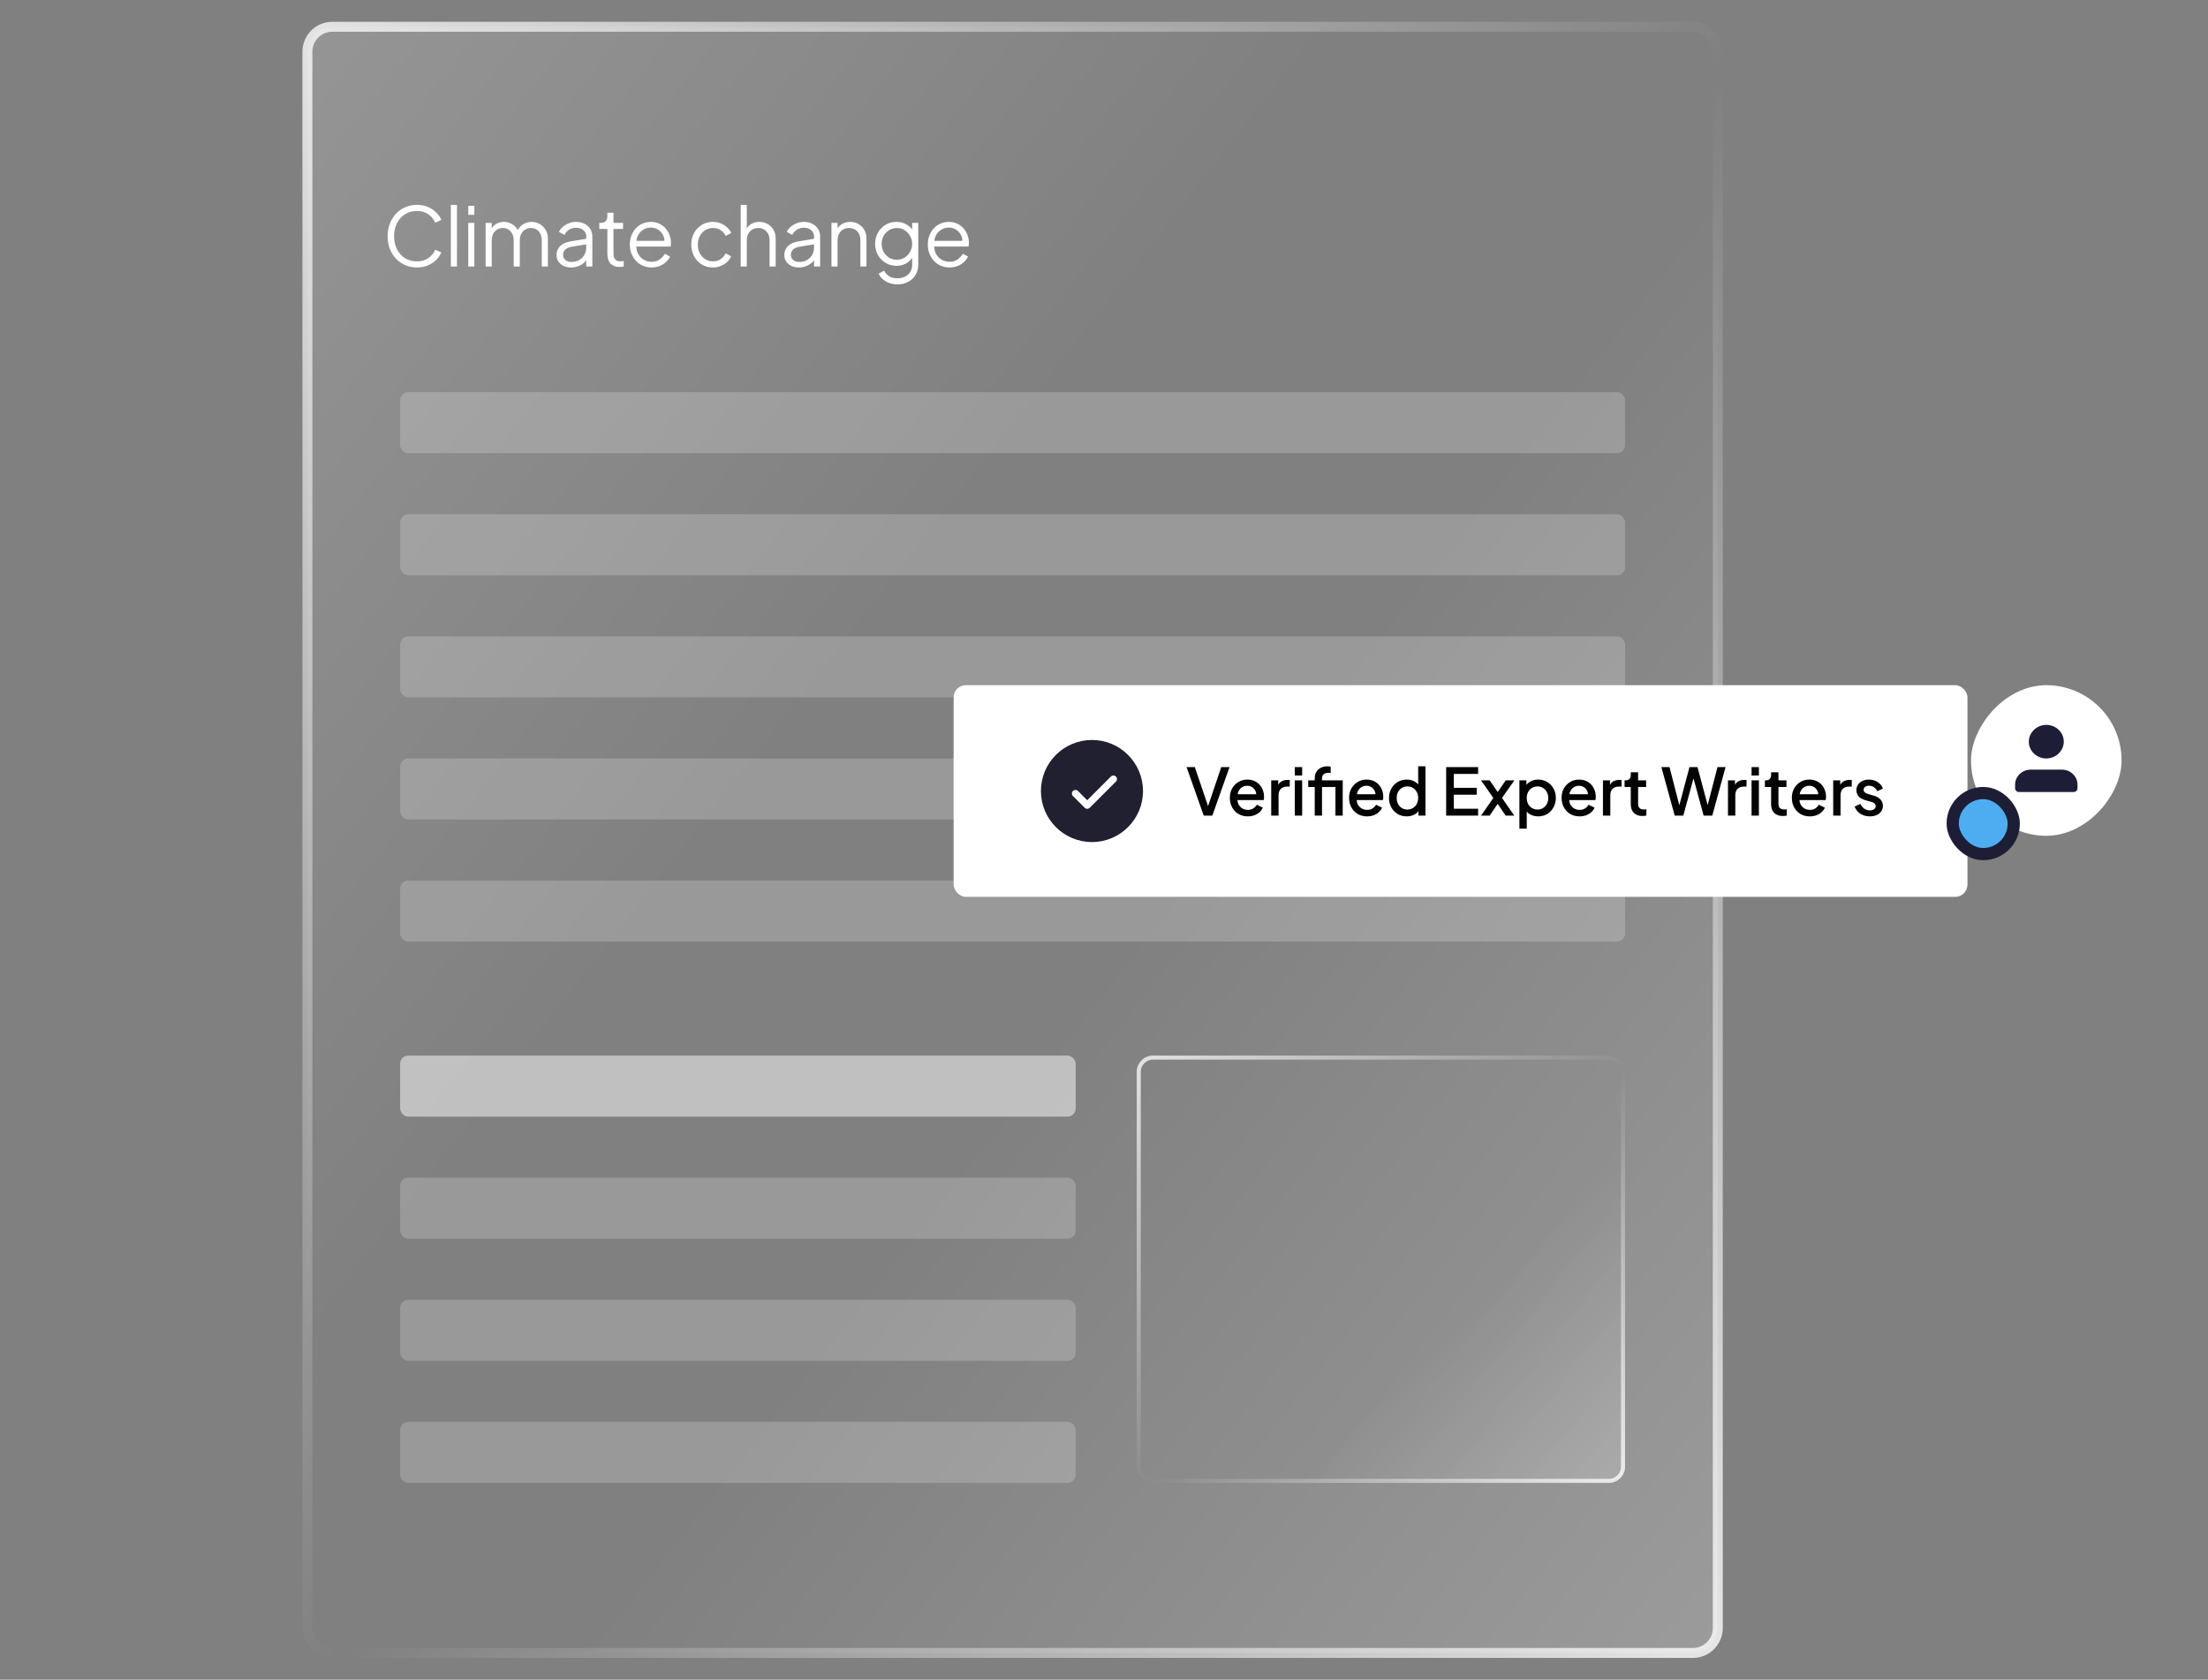 <svg width="539" height="410" viewBox="0 0 539 410" fill="none" xmlns="http://www.w3.org/2000/svg">
<rect x="0" y="0" width="539" height="410" fill="#808080" stroke="none"/>
<g clip-path="url(#clip0_183_1055)">
<rect x="75.047" y="6.53" width="344.286" height="396.939" rx="6.076" fill="url(#paint0_linear_183_1055)" stroke="url(#paint1_linear_183_1055)" stroke-width="2.43"/>
<path d="M101.812 65.285C100.765 65.285 99.805 65.1 98.931 64.729C98.056 64.345 97.295 63.815 96.646 63.139C96.01 62.451 95.513 61.643 95.156 60.715C94.798 59.788 94.619 58.768 94.619 57.656C94.619 56.543 94.798 55.523 95.156 54.596C95.513 53.669 96.01 52.861 96.646 52.172C97.295 51.483 98.056 50.953 98.931 50.582C99.805 50.198 100.765 50.006 101.812 50.006C102.819 50.006 103.719 50.185 104.514 50.542C105.322 50.9 105.998 51.364 106.541 51.933C107.097 52.49 107.494 53.079 107.733 53.702L106.243 54.357C105.872 53.496 105.302 52.807 104.534 52.291C103.779 51.761 102.871 51.496 101.812 51.496C100.726 51.496 99.759 51.754 98.911 52.271C98.063 52.788 97.401 53.51 96.924 54.437C96.447 55.351 96.209 56.424 96.209 57.656C96.209 58.874 96.447 59.947 96.924 60.874C97.401 61.802 98.063 62.523 98.911 63.04C99.759 63.543 100.726 63.795 101.812 63.795C102.871 63.795 103.779 63.537 104.534 63.02C105.302 62.504 105.872 61.815 106.243 60.954L107.733 61.609C107.494 62.219 107.097 62.808 106.541 63.378C105.998 63.934 105.322 64.391 104.514 64.749C103.719 65.106 102.819 65.285 101.812 65.285ZM110.062 65.047V50.006H111.553V65.047H110.062ZM114.305 65.047V54.397H115.795V65.047H114.305ZM114.305 52.43V50.244H115.795V52.43H114.305ZM118.547 65.047V54.397H120.037V56.424L119.799 56.126C120.09 55.503 120.521 55.02 121.09 54.675C121.673 54.331 122.309 54.159 122.998 54.159C123.819 54.159 124.561 54.39 125.223 54.854C125.886 55.318 126.356 55.92 126.634 56.662L126.217 56.682C126.482 55.861 126.939 55.238 127.588 54.814C128.25 54.377 128.978 54.159 129.773 54.159C130.489 54.159 131.144 54.331 131.74 54.675C132.35 55.02 132.833 55.496 133.191 56.106C133.562 56.702 133.747 57.377 133.747 58.132V65.047H132.257V58.709C132.257 58.06 132.138 57.51 131.899 57.059C131.674 56.609 131.363 56.265 130.965 56.026C130.568 55.775 130.111 55.649 129.594 55.649C129.091 55.649 128.634 55.775 128.223 56.026C127.813 56.265 127.488 56.616 127.25 57.079C127.011 57.53 126.892 58.073 126.892 58.709V65.047H125.402V58.709C125.402 58.06 125.283 57.51 125.044 57.059C124.819 56.609 124.508 56.265 124.111 56.026C123.713 55.775 123.256 55.649 122.74 55.649C122.223 55.649 121.759 55.775 121.349 56.026C120.951 56.265 120.633 56.616 120.395 57.079C120.157 57.53 120.037 58.073 120.037 58.709V65.047H118.547ZM139.374 65.285C138.699 65.285 138.096 65.159 137.566 64.908C137.036 64.643 136.619 64.285 136.314 63.835C136.01 63.385 135.857 62.868 135.857 62.285C135.857 61.729 135.976 61.225 136.215 60.775C136.453 60.311 136.824 59.921 137.328 59.603C137.831 59.285 138.473 59.06 139.255 58.927L143.427 58.232V59.583L139.613 60.219C138.844 60.351 138.288 60.596 137.944 60.954C137.612 61.312 137.447 61.735 137.447 62.225C137.447 62.702 137.632 63.106 138.003 63.438C138.387 63.769 138.877 63.934 139.473 63.934C140.202 63.934 140.838 63.782 141.381 63.477C141.924 63.159 142.348 62.735 142.652 62.206C142.957 61.676 143.109 61.086 143.109 60.437V57.735C143.109 57.099 142.878 56.583 142.414 56.185C141.95 55.788 141.348 55.589 140.606 55.589C139.957 55.589 139.387 55.755 138.897 56.086C138.407 56.404 138.043 56.821 137.804 57.338L136.453 56.602C136.652 56.152 136.963 55.742 137.387 55.371C137.824 55 138.321 54.708 138.877 54.496C139.434 54.271 140.01 54.159 140.606 54.159C141.387 54.159 142.076 54.311 142.672 54.616C143.282 54.92 143.752 55.344 144.083 55.887C144.427 56.417 144.6 57.033 144.6 57.735V65.047H143.109V62.921L143.328 63.139C143.143 63.537 142.851 63.901 142.454 64.232C142.07 64.55 141.613 64.808 141.083 65.007C140.566 65.193 139.997 65.285 139.374 65.285ZM151.246 65.166C150.292 65.166 149.557 64.888 149.04 64.332C148.524 63.775 148.266 62.98 148.266 61.947V55.887H146.298V54.397H146.795C147.246 54.397 147.603 54.251 147.868 53.96C148.133 53.655 148.266 53.278 148.266 52.827V51.933H149.756V54.397H152.1V55.887H149.756V61.947C149.756 62.305 149.809 62.623 149.915 62.901C150.021 63.166 150.199 63.378 150.451 63.537C150.716 63.696 151.067 63.775 151.504 63.775C151.61 63.775 151.736 63.769 151.882 63.755C152.027 63.742 152.153 63.729 152.259 63.716V65.047C152.1 65.087 151.921 65.113 151.723 65.126C151.524 65.153 151.365 65.166 151.246 65.166ZM159.038 65.285C158.044 65.285 157.144 65.047 156.336 64.57C155.541 64.08 154.912 63.411 154.448 62.563C153.984 61.715 153.753 60.755 153.753 59.682C153.753 58.609 153.978 57.662 154.428 56.841C154.879 56.006 155.488 55.351 156.256 54.874C157.038 54.397 157.912 54.159 158.879 54.159C159.647 54.159 160.329 54.304 160.925 54.596C161.535 54.874 162.051 55.258 162.475 55.748C162.899 56.225 163.224 56.768 163.449 57.377C163.674 57.974 163.787 58.589 163.787 59.225C163.787 59.358 163.78 59.51 163.767 59.682C163.753 59.841 163.734 60.007 163.707 60.179H154.706V58.788H162.853L162.137 59.384C162.257 58.656 162.171 58.007 161.879 57.437C161.601 56.854 161.197 56.397 160.667 56.066C160.137 55.722 159.541 55.549 158.879 55.549C158.217 55.549 157.601 55.722 157.031 56.066C156.475 56.41 156.038 56.894 155.72 57.517C155.402 58.126 155.276 58.854 155.342 59.702C155.276 60.55 155.408 61.292 155.74 61.927C156.084 62.55 156.548 63.033 157.13 63.378C157.726 63.722 158.362 63.895 159.038 63.895C159.819 63.895 160.475 63.709 161.005 63.338C161.535 62.967 161.965 62.504 162.296 61.947L163.568 62.623C163.356 63.1 163.032 63.543 162.594 63.954C162.157 64.352 161.634 64.676 161.025 64.928C160.429 65.166 159.766 65.285 159.038 65.285ZM174.062 65.285C173.016 65.285 172.095 65.04 171.3 64.55C170.505 64.06 169.883 63.398 169.433 62.563C168.982 61.715 168.757 60.762 168.757 59.702C168.757 58.642 168.982 57.695 169.433 56.861C169.883 56.026 170.505 55.371 171.3 54.894C172.095 54.404 173.016 54.159 174.062 54.159C174.724 54.159 175.347 54.278 175.93 54.516C176.513 54.755 177.029 55.079 177.48 55.49C177.93 55.887 178.268 56.351 178.493 56.881L177.142 57.576C176.877 57.007 176.473 56.543 175.93 56.185C175.387 55.828 174.764 55.649 174.062 55.649C173.36 55.649 172.724 55.828 172.155 56.185C171.598 56.53 171.155 57.013 170.823 57.636C170.505 58.245 170.346 58.94 170.346 59.722C170.346 60.49 170.505 61.186 170.823 61.808C171.155 62.417 171.598 62.901 172.155 63.259C172.724 63.616 173.36 63.795 174.062 63.795C174.764 63.795 175.38 63.616 175.91 63.259C176.453 62.901 176.864 62.424 177.142 61.828L178.493 62.563C178.268 63.08 177.93 63.543 177.48 63.954C177.029 64.365 176.513 64.689 175.93 64.928C175.347 65.166 174.724 65.285 174.062 65.285ZM180.81 65.047V50.006H182.3V56.463L181.962 56.384C182.227 55.695 182.658 55.152 183.254 54.755C183.863 54.357 184.565 54.159 185.36 54.159C186.115 54.159 186.79 54.331 187.386 54.675C187.996 55.02 188.473 55.496 188.817 56.106C189.175 56.702 189.353 57.377 189.353 58.132V65.047H187.863V58.709C187.863 58.06 187.744 57.51 187.506 57.059C187.267 56.609 186.936 56.265 186.512 56.026C186.102 55.775 185.631 55.649 185.102 55.649C184.572 55.649 184.095 55.775 183.671 56.026C183.247 56.265 182.909 56.616 182.658 57.079C182.419 57.53 182.3 58.073 182.3 58.709V65.047H180.81ZM194.981 65.285C194.306 65.285 193.703 65.159 193.173 64.908C192.643 64.643 192.226 64.285 191.921 63.835C191.617 63.385 191.464 62.868 191.464 62.285C191.464 61.729 191.584 61.225 191.822 60.775C192.061 60.311 192.431 59.921 192.935 59.603C193.438 59.285 194.081 59.06 194.862 58.927L199.035 58.232V59.583L195.22 60.219C194.451 60.351 193.895 60.596 193.551 60.954C193.22 61.312 193.054 61.735 193.054 62.225C193.054 62.702 193.239 63.106 193.61 63.438C193.994 63.769 194.485 63.934 195.081 63.934C195.809 63.934 196.445 63.782 196.988 63.477C197.531 63.159 197.955 62.735 198.26 62.206C198.564 61.676 198.717 61.086 198.717 60.437V57.735C198.717 57.099 198.485 56.583 198.021 56.185C197.558 55.788 196.955 55.589 196.213 55.589C195.564 55.589 194.995 55.755 194.504 56.086C194.014 56.404 193.65 56.821 193.412 57.338L192.061 56.602C192.259 56.152 192.57 55.742 192.994 55.371C193.431 55 193.928 54.708 194.485 54.496C195.041 54.271 195.617 54.159 196.213 54.159C196.995 54.159 197.683 54.311 198.28 54.616C198.889 54.92 199.359 55.344 199.69 55.887C200.035 56.417 200.207 57.033 200.207 57.735V65.047H198.717V62.921L198.935 63.139C198.75 63.537 198.458 63.901 198.061 64.232C197.677 64.55 197.22 64.808 196.69 65.007C196.173 65.193 195.604 65.285 194.981 65.285ZM202.974 65.047V54.397H204.464V56.463L204.126 56.384C204.391 55.695 204.822 55.152 205.418 54.755C206.027 54.357 206.729 54.159 207.524 54.159C208.279 54.159 208.955 54.331 209.551 54.675C210.16 55.02 210.637 55.496 210.981 56.106C211.339 56.702 211.518 57.377 211.518 58.132V65.047H210.027V58.709C210.027 58.06 209.908 57.51 209.67 57.059C209.445 56.609 209.12 56.265 208.696 56.026C208.286 55.775 207.809 55.649 207.266 55.649C206.723 55.649 206.239 55.775 205.815 56.026C205.391 56.265 205.06 56.616 204.822 57.079C204.583 57.53 204.464 58.073 204.464 58.709V65.047H202.974ZM219.112 69.418C218.384 69.418 217.708 69.305 217.086 69.08C216.477 68.855 215.947 68.544 215.496 68.147C215.059 67.762 214.721 67.312 214.483 66.795L215.854 66.06C216.066 66.564 216.443 67.001 216.986 67.372C217.53 67.743 218.225 67.928 219.073 67.928C219.722 67.928 220.318 67.802 220.861 67.55C221.404 67.299 221.841 66.928 222.172 66.438C222.503 65.948 222.669 65.345 222.669 64.63V62.265L222.908 62.484C222.537 63.252 221.987 63.848 221.258 64.272C220.53 64.683 219.735 64.888 218.874 64.888C217.881 64.888 216.986 64.65 216.192 64.173C215.397 63.696 214.768 63.053 214.304 62.245C213.854 61.424 213.629 60.517 213.629 59.523C213.629 58.517 213.854 57.609 214.304 56.801C214.768 55.993 215.39 55.351 216.172 54.874C216.967 54.397 217.867 54.159 218.874 54.159C219.735 54.159 220.517 54.357 221.219 54.755C221.934 55.152 222.497 55.688 222.908 56.364L222.669 56.781V54.397H224.159V64.63C224.159 65.544 223.941 66.358 223.504 67.073C223.08 67.802 222.484 68.372 221.715 68.782C220.96 69.206 220.093 69.418 219.112 69.418ZM218.954 63.398C219.642 63.398 220.265 63.225 220.821 62.881C221.378 62.523 221.821 62.053 222.152 61.47C222.497 60.874 222.669 60.225 222.669 59.523C222.669 58.821 222.497 58.179 222.152 57.596C221.821 57 221.378 56.53 220.821 56.185C220.265 55.828 219.642 55.649 218.954 55.649C218.252 55.649 217.616 55.828 217.046 56.185C216.477 56.53 216.026 56.993 215.695 57.576C215.377 58.159 215.218 58.808 215.218 59.523C215.218 60.225 215.377 60.874 215.695 61.47C216.026 62.053 216.47 62.523 217.026 62.881C217.596 63.225 218.238 63.398 218.954 63.398ZM231.771 65.285C230.778 65.285 229.877 65.047 229.069 64.57C228.274 64.08 227.645 63.411 227.182 62.563C226.718 61.715 226.486 60.755 226.486 59.682C226.486 58.609 226.711 57.662 227.162 56.841C227.612 56.006 228.221 55.351 228.99 54.874C229.771 54.397 230.645 54.159 231.612 54.159C232.381 54.159 233.063 54.304 233.659 54.596C234.268 54.874 234.785 55.258 235.209 55.748C235.633 56.225 235.957 56.768 236.182 57.377C236.407 57.974 236.52 58.589 236.52 59.225C236.52 59.358 236.513 59.51 236.5 59.682C236.487 59.841 236.467 60.007 236.441 60.179H227.44V58.788H235.586L234.871 59.384C234.99 58.656 234.904 58.007 234.613 57.437C234.334 56.854 233.93 56.397 233.401 56.066C232.871 55.722 232.275 55.549 231.612 55.549C230.95 55.549 230.334 55.722 229.765 56.066C229.208 56.41 228.771 56.894 228.453 57.517C228.135 58.126 228.009 58.854 228.076 59.702C228.009 60.55 228.142 61.292 228.473 61.927C228.817 62.55 229.281 63.033 229.864 63.378C230.46 63.722 231.096 63.895 231.771 63.895C232.553 63.895 233.209 63.709 233.738 63.338C234.268 62.967 234.699 62.504 235.03 61.947L236.301 62.623C236.09 63.1 235.765 63.543 235.328 63.954C234.891 64.352 234.368 64.676 233.758 64.928C233.162 65.166 232.5 65.285 231.771 65.285Z" fill="white"/>
<rect x="97.675" y="95.72" width="299.031" height="14.902" rx="1.987" fill="white" fill-opacity="0.2"/>
<rect x="97.675" y="125.524" width="299.031" height="14.902" rx="1.987" fill="white" fill-opacity="0.2"/>
<rect x="97.675" y="155.327" width="299.031" height="14.902" rx="1.987" fill="white" fill-opacity="0.2"/>
<rect x="97.675" y="185.131" width="299.031" height="14.902" rx="1.987" fill="white" fill-opacity="0.2"/>
<rect x="97.675" y="214.935" width="299.031" height="14.902" rx="1.987" fill="white" fill-opacity="0.2"/>
<rect x="97.675" y="257.653" width="164.914" height="14.902" rx="1.987" fill="white" fill-opacity="0.5"/>
<rect x="97.675" y="287.457" width="164.914" height="14.902" rx="1.987" fill="white" fill-opacity="0.2"/>
<rect x="97.675" y="317.261" width="164.914" height="14.902" rx="1.987" fill="white" fill-opacity="0.2"/>
<rect x="97.675" y="347.064" width="164.914" height="14.902" rx="1.987" fill="white" fill-opacity="0.2"/>
<rect x="232.787" y="167.249" width="247.496" height="51.66" rx="2.98" fill="white"/>
<path fill-rule="evenodd" clip-rule="evenodd" d="M254.101 193.079C254.101 186.198 259.68 180.619 266.561 180.619C273.442 180.619 279.02 186.198 279.02 193.079C279.02 199.96 273.442 205.538 266.561 205.538C259.68 205.538 254.101 199.96 254.101 193.079ZM272.391 190.795C272.476 190.716 272.545 190.62 272.592 190.513C272.64 190.407 272.665 190.292 272.667 190.175C272.669 190.058 272.648 189.942 272.604 189.834C272.56 189.726 272.495 189.627 272.413 189.545C272.33 189.462 272.232 189.397 272.124 189.353C272.015 189.31 271.9 189.288 271.783 189.29C271.666 189.292 271.551 189.318 271.444 189.365C271.338 189.413 271.242 189.481 271.162 189.567L265.402 195.327L263.118 193.044C262.954 192.89 262.736 192.807 262.511 192.811C262.285 192.815 262.07 192.906 261.911 193.065C261.752 193.225 261.661 193.439 261.657 193.665C261.653 193.89 261.736 194.108 261.89 194.273L264.787 197.17C264.95 197.333 265.171 197.424 265.402 197.424C265.632 197.424 265.853 197.333 266.016 197.17L272.391 190.795Z" fill="#202030"/>
<path d="M293.847 199.079L289.651 187.237H291.67L295.103 197.347H294.706L298.123 187.237H300.142L295.946 199.079H293.847ZM304.606 199.27C303.748 199.27 302.985 199.074 302.317 198.682C301.66 198.279 301.146 197.739 300.775 197.06C300.404 196.372 300.219 195.603 300.219 194.756C300.219 193.887 300.404 193.118 300.775 192.451C301.157 191.783 301.665 191.259 302.301 190.877C302.937 190.485 303.658 190.289 304.463 190.289C305.109 190.289 305.687 190.4 306.196 190.623C306.704 190.845 307.133 191.153 307.483 191.545C307.833 191.926 308.098 192.366 308.278 192.864C308.469 193.362 308.564 193.892 308.564 194.454C308.564 194.591 308.559 194.734 308.548 194.883C308.537 195.031 308.516 195.169 308.484 195.296H301.634V193.865H307.467L306.609 194.517C306.715 193.998 306.678 193.537 306.498 193.134C306.328 192.721 306.063 192.398 305.703 192.165C305.353 191.921 304.94 191.799 304.463 191.799C303.986 191.799 303.562 191.921 303.191 192.165C302.82 192.398 302.534 192.737 302.333 193.182C302.132 193.616 302.052 194.146 302.095 194.771C302.042 195.354 302.121 195.863 302.333 196.297C302.556 196.732 302.863 197.071 303.255 197.315C303.658 197.558 304.113 197.68 304.622 197.68C305.141 197.68 305.581 197.564 305.941 197.331C306.312 197.097 306.604 196.795 306.815 196.425L308.278 197.14C308.108 197.543 307.843 197.908 307.483 198.237C307.133 198.555 306.709 198.809 306.211 199C305.724 199.18 305.189 199.27 304.606 199.27ZM310.317 199.079V190.48H312.034V192.212L311.875 191.958C312.065 191.396 312.373 190.994 312.797 190.75C313.22 190.496 313.729 190.368 314.323 190.368H314.847V192.006H314.1C313.507 192.006 313.024 192.191 312.654 192.562C312.293 192.922 312.113 193.442 312.113 194.12V199.079H310.317ZM316.076 199.079V190.48H317.872V199.079H316.076ZM316.076 189.303V187.237H317.872V189.303H316.076ZM320.942 199.079V192.101H319.352V190.48H320.942V190.035C320.942 189.388 321.074 188.848 321.339 188.413C321.604 187.968 321.97 187.629 322.436 187.396C322.913 187.163 323.458 187.046 324.073 187.046C324.19 187.046 324.322 187.057 324.47 187.078C324.619 187.089 324.741 187.105 324.836 187.126V188.684C324.751 188.662 324.656 188.652 324.55 188.652C324.444 188.641 324.359 188.636 324.296 188.636C323.819 188.636 323.437 188.747 323.151 188.97C322.865 189.182 322.722 189.537 322.722 190.035V190.48H326.839V192.101H322.722V199.079H320.942ZM325.996 199.079V190.48H327.777V199.079H325.996ZM333.711 199.27C332.853 199.27 332.09 199.074 331.422 198.682C330.765 198.279 330.251 197.739 329.88 197.06C329.51 196.372 329.324 195.603 329.324 194.756C329.324 193.887 329.51 193.118 329.88 192.451C330.262 191.783 330.771 191.259 331.406 190.877C332.042 190.485 332.763 190.289 333.568 190.289C334.215 190.289 334.792 190.4 335.301 190.623C335.809 190.845 336.239 191.153 336.588 191.545C336.938 191.926 337.203 192.366 337.383 192.864C337.574 193.362 337.669 193.892 337.669 194.454C337.669 194.591 337.664 194.734 337.653 194.883C337.643 195.031 337.621 195.169 337.59 195.296H330.739V193.865H336.572L335.714 194.517C335.82 193.998 335.783 193.537 335.603 193.134C335.433 192.721 335.168 192.398 334.808 192.165C334.458 191.921 334.045 191.799 333.568 191.799C333.091 191.799 332.667 191.921 332.297 192.165C331.926 192.398 331.64 192.737 331.438 193.182C331.237 193.616 331.157 194.146 331.2 194.771C331.147 195.354 331.226 195.863 331.438 196.297C331.661 196.732 331.968 197.071 332.36 197.315C332.763 197.558 333.218 197.68 333.727 197.68C334.246 197.68 334.686 197.564 335.046 197.331C335.417 197.097 335.709 196.795 335.921 196.425L337.383 197.14C337.213 197.543 336.949 197.908 336.588 198.237C336.239 198.555 335.815 198.809 335.317 199C334.829 199.18 334.294 199.27 333.711 199.27ZM343.396 199.27C342.569 199.27 341.828 199.074 341.171 198.682C340.524 198.279 340.01 197.739 339.629 197.06C339.258 196.382 339.072 195.619 339.072 194.771C339.072 193.924 339.263 193.161 339.645 192.483C340.026 191.804 340.54 191.269 341.186 190.877C341.833 190.485 342.564 190.289 343.38 190.289C344.069 190.289 344.678 190.427 345.208 190.702C345.738 190.978 346.156 191.359 346.464 191.847L346.193 192.26V187.046H347.974V199.079H346.273V197.331L346.48 197.664C346.183 198.184 345.759 198.581 345.208 198.857C344.657 199.132 344.053 199.27 343.396 199.27ZM343.571 197.601C344.069 197.601 344.514 197.479 344.906 197.235C345.309 196.992 345.621 196.658 345.844 196.234C346.077 195.799 346.193 195.312 346.193 194.771C346.193 194.231 346.077 193.749 345.844 193.325C345.621 192.901 345.309 192.567 344.906 192.324C344.514 192.08 344.069 191.958 343.571 191.958C343.073 191.958 342.622 192.08 342.22 192.324C341.817 192.567 341.504 192.901 341.282 193.325C341.059 193.749 340.948 194.231 340.948 194.771C340.948 195.312 341.059 195.799 341.282 196.234C341.504 196.658 341.812 196.992 342.204 197.235C342.606 197.479 343.062 197.601 343.571 197.601ZM353.024 199.079V187.237H360.829V188.906H354.9V192.308H360.511V193.977H354.9V197.41H360.829V199.079H353.024ZM361.537 199.079L364.542 194.771L361.537 190.48H363.651L366.115 194.072H365.098L367.562 190.48H369.676L366.656 194.771L369.66 199.079H367.546L365.114 195.471H366.099L363.651 199.079H361.537ZM370.902 202.258V190.48H372.619V192.26L372.412 191.847C372.73 191.359 373.154 190.978 373.684 190.702C374.214 190.427 374.818 190.289 375.496 190.289C376.312 190.289 377.043 190.485 377.69 190.877C378.347 191.269 378.86 191.804 379.231 192.483C379.613 193.161 379.804 193.924 379.804 194.771C379.804 195.619 379.613 196.382 379.231 197.06C378.86 197.739 378.352 198.279 377.705 198.682C377.059 199.074 376.323 199.27 375.496 199.27C374.828 199.27 374.219 199.132 373.668 198.857C373.128 198.581 372.709 198.184 372.412 197.664L372.698 197.331V202.258H370.902ZM375.321 197.601C375.83 197.601 376.28 197.479 376.672 197.235C377.064 196.992 377.372 196.658 377.594 196.234C377.827 195.799 377.944 195.312 377.944 194.771C377.944 194.231 377.827 193.749 377.594 193.325C377.372 192.901 377.064 192.567 376.672 192.324C376.28 192.08 375.83 191.958 375.321 191.958C374.823 191.958 374.373 192.08 373.97 192.324C373.578 192.567 373.265 192.901 373.032 193.325C372.81 193.749 372.698 194.231 372.698 194.771C372.698 195.312 372.81 195.799 373.032 196.234C373.265 196.658 373.578 196.992 373.97 197.235C374.373 197.479 374.823 197.601 375.321 197.601ZM385.588 199.27C384.73 199.27 383.967 199.074 383.299 198.682C382.642 198.279 382.128 197.739 381.757 197.06C381.387 196.372 381.201 195.603 381.201 194.756C381.201 193.887 381.387 193.118 381.757 192.451C382.139 191.783 382.648 191.259 383.283 190.877C383.919 190.485 384.64 190.289 385.445 190.289C386.092 190.289 386.669 190.4 387.178 190.623C387.686 190.845 388.116 191.153 388.465 191.545C388.815 191.926 389.08 192.366 389.26 192.864C389.451 193.362 389.546 193.892 389.546 194.454C389.546 194.591 389.541 194.734 389.53 194.883C389.52 195.031 389.499 195.169 389.467 195.296H382.616V193.865H388.449L387.591 194.517C387.697 193.998 387.66 193.537 387.48 193.134C387.31 192.721 387.045 192.398 386.685 192.165C386.335 191.921 385.922 191.799 385.445 191.799C384.968 191.799 384.544 191.921 384.174 192.165C383.803 192.398 383.517 192.737 383.315 193.182C383.114 193.616 383.034 194.146 383.077 194.771C383.024 195.354 383.103 195.863 383.315 196.297C383.538 196.732 383.845 197.071 384.237 197.315C384.64 197.558 385.096 197.68 385.604 197.68C386.123 197.68 386.563 197.564 386.923 197.331C387.294 197.097 387.586 196.795 387.798 196.425L389.26 197.14C389.091 197.543 388.826 197.908 388.465 198.237C388.116 198.555 387.692 198.809 387.194 199C386.706 199.18 386.171 199.27 385.588 199.27ZM391.299 199.079V190.48H393.016V192.212L392.857 191.958C393.048 191.396 393.355 190.994 393.779 190.75C394.203 190.496 394.711 190.368 395.305 190.368H395.829V192.006H395.082C394.489 192.006 394.007 192.191 393.636 192.562C393.275 192.922 393.095 193.442 393.095 194.12V199.079H391.299ZM400.933 199.174C400.032 199.174 399.333 198.92 398.835 198.411C398.337 197.903 398.088 197.188 398.088 196.266V192.101H396.578V190.48H396.816C397.219 190.48 397.531 190.363 397.754 190.13C397.976 189.897 398.088 189.579 398.088 189.176V188.509H399.884V190.48H401.839V192.101H399.884V196.186C399.884 196.483 399.931 196.737 400.027 196.949C400.122 197.15 400.276 197.309 400.488 197.426C400.7 197.532 400.975 197.585 401.314 197.585C401.399 197.585 401.494 197.58 401.6 197.569C401.706 197.558 401.807 197.548 401.902 197.537V199.079C401.754 199.1 401.59 199.121 401.41 199.143C401.23 199.164 401.071 199.174 400.933 199.174ZM408.818 199.079L405.56 187.237H407.547L410.185 197.49H409.692L412.426 187.237H414.381L417.115 197.49H416.607L419.261 187.237H421.232L417.99 199.079H415.876L413.126 188.986H413.682L410.916 199.079H408.818ZM421.817 199.079V190.48H423.534V192.212L423.375 191.958C423.565 191.396 423.873 190.994 424.297 190.75C424.72 190.496 425.229 190.368 425.823 190.368H426.347V192.006H425.6C425.007 192.006 424.524 192.191 424.154 192.562C423.793 192.922 423.613 193.442 423.613 194.12V199.079H421.817ZM427.576 199.079V190.48H429.372V199.079H427.576ZM427.576 189.303V187.237H429.372V189.303H427.576ZM435.192 199.174C434.291 199.174 433.591 198.92 433.093 198.411C432.595 197.903 432.346 197.188 432.346 196.266V192.101H430.836V190.48H431.075C431.477 190.48 431.79 190.363 432.012 190.13C432.235 189.897 432.346 189.579 432.346 189.176V188.509H434.142V190.48H436.098V192.101H434.142V196.186C434.142 196.483 434.19 196.737 434.286 196.949C434.381 197.15 434.535 197.309 434.746 197.426C434.958 197.532 435.234 197.585 435.573 197.585C435.658 197.585 435.753 197.58 435.859 197.569C435.965 197.558 436.066 197.548 436.161 197.537V199.079C436.013 199.1 435.849 199.121 435.668 199.143C435.488 199.164 435.329 199.174 435.192 199.174ZM441.796 199.27C440.938 199.27 440.175 199.074 439.507 198.682C438.85 198.279 438.336 197.739 437.965 197.06C437.595 196.372 437.409 195.603 437.409 194.756C437.409 193.887 437.595 193.118 437.965 192.451C438.347 191.783 438.856 191.259 439.491 190.877C440.127 190.485 440.848 190.289 441.653 190.289C442.3 190.289 442.877 190.4 443.386 190.623C443.894 190.845 444.324 191.153 444.673 191.545C445.023 191.926 445.288 192.366 445.468 192.864C445.659 193.362 445.754 193.892 445.754 194.454C445.754 194.591 445.749 194.734 445.738 194.883C445.728 195.031 445.706 195.169 445.675 195.296H438.824V193.865H444.657L443.799 194.517C443.905 193.998 443.868 193.537 443.688 193.134C443.518 192.721 443.253 192.398 442.893 192.165C442.543 191.921 442.13 191.799 441.653 191.799C441.176 191.799 440.752 191.921 440.382 192.165C440.011 192.398 439.725 192.737 439.523 193.182C439.322 193.616 439.242 194.146 439.285 194.771C439.232 195.354 439.311 195.863 439.523 196.297C439.746 196.732 440.053 197.071 440.445 197.315C440.848 197.558 441.303 197.68 441.812 197.68C442.331 197.68 442.771 197.564 443.131 197.331C443.502 197.097 443.794 196.795 444.006 196.425L445.468 197.14C445.298 197.543 445.034 197.908 444.673 198.237C444.324 198.555 443.9 198.809 443.402 199C442.914 199.18 442.379 199.27 441.796 199.27ZM447.507 199.079V190.48H449.224V192.212L449.065 191.958C449.256 191.396 449.563 190.994 449.987 190.75C450.411 190.496 450.919 190.368 451.513 190.368H452.037V192.006H451.29C450.697 192.006 450.215 192.191 449.844 192.562C449.483 192.922 449.303 193.442 449.303 194.12V199.079H447.507ZM456.445 199.27C455.566 199.27 454.792 199.053 454.124 198.618C453.467 198.184 453.006 197.601 452.741 196.87L454.124 196.218C454.357 196.705 454.675 197.092 455.078 197.378C455.491 197.664 455.947 197.807 456.445 197.807C456.869 197.807 457.213 197.712 457.478 197.521C457.743 197.331 457.876 197.071 457.876 196.742C457.876 196.531 457.817 196.361 457.701 196.234C457.584 196.096 457.436 195.985 457.256 195.9C457.086 195.815 456.911 195.752 456.731 195.709L455.38 195.328C454.638 195.116 454.082 194.798 453.711 194.374C453.351 193.94 453.171 193.436 453.171 192.864C453.171 192.345 453.303 191.894 453.568 191.513C453.833 191.121 454.199 190.819 454.665 190.607C455.131 190.395 455.656 190.289 456.238 190.289C457.023 190.289 457.722 190.485 458.337 190.877C458.951 191.259 459.386 191.794 459.64 192.483L458.257 193.134C458.088 192.721 457.817 192.392 457.446 192.149C457.086 191.905 456.678 191.783 456.223 191.783C455.83 191.783 455.518 191.879 455.285 192.069C455.052 192.249 454.935 192.488 454.935 192.785C454.935 192.986 454.988 193.155 455.094 193.293C455.2 193.42 455.338 193.526 455.507 193.611C455.677 193.685 455.852 193.749 456.032 193.802L457.431 194.215C458.141 194.416 458.686 194.734 459.068 195.169C459.449 195.593 459.64 196.101 459.64 196.695C459.64 197.203 459.502 197.654 459.227 198.046C458.962 198.427 458.591 198.729 458.114 198.952C457.637 199.164 457.081 199.27 456.445 199.27Z" fill="#030303"/>
<rect x="277.984" y="258.15" width="118.221" height="103.32" rx="3.477" fill="url(#paint2_linear_183_1055)" stroke="url(#paint3_linear_183_1055)" stroke-width="0.993"/>
<rect width="36.758" height="36.758" rx="18.379" transform="matrix(-1 0 0 1 517.905 167.249)" fill="white"/>
<g clip-path="url(#clip1_183_1055)">
<path d="M499.527 185.131C497.179 185.131 495.259 183.296 495.259 181.049C495.259 178.801 497.179 176.935 499.527 176.935C501.876 176.935 503.795 178.77 503.795 181.018C503.795 183.265 501.876 185.131 499.527 185.131ZM506.192 193.327H492.863C492.339 193.327 491.911 192.917 491.911 192.416V191.506C491.911 189.502 493.625 187.863 495.719 187.863H503.336C505.43 187.863 507.144 189.502 507.144 191.506V192.416C507.144 192.917 506.715 193.327 506.192 193.327Z" fill="#1E1D37"/>
</g>
<rect x="476.678" y="193.575" width="14.902" height="14.902" rx="7.451" fill="#4EADF1"/>
<rect x="476.678" y="193.575" width="14.902" height="14.902" rx="7.451" stroke="#1E1D36" stroke-width="2.98"/>
</g>
<defs>
<linearGradient id="paint0_linear_183_1055" x1="524.403" y1="462.926" x2="-133.372" y2="-48.898" gradientUnits="userSpaceOnUse">
<stop stop-color="white" stop-opacity="0.33"/>
<stop offset="0.411" stop-color="white" stop-opacity="0"/>
<stop offset="0.519" stop-color="white" stop-opacity="0"/>
<stop offset="1" stop-color="white" stop-opacity="0.33"/>
</linearGradient>
<linearGradient id="paint1_linear_183_1055" x1="466.883" y1="447.21" x2="-0.813" y2="39.31" gradientUnits="userSpaceOnUse">
<stop stop-color="white"/>
<stop offset="0.512" stop-color="white" stop-opacity="0"/>
<stop offset="1" stop-color="white" stop-opacity="0.88"/>
</linearGradient>
<linearGradient id="paint2_linear_183_1055" x1="432.412" y1="377.178" x2="151.577" y2="93.816" gradientUnits="userSpaceOnUse">
<stop stop-color="white" stop-opacity="0.33"/>
<stop offset="0.233" stop-color="white" stop-opacity="0"/>
<stop offset="0.519" stop-color="white" stop-opacity="0"/>
<stop offset="1" stop-color="white" stop-opacity="0.33"/>
</linearGradient>
<linearGradient id="paint3_linear_183_1055" x1="412.634" y1="373.073" x2="290.497" y2="232.846" gradientUnits="userSpaceOnUse">
<stop stop-color="white"/>
<stop offset="0.512" stop-color="white" stop-opacity="0"/>
<stop offset="1" stop-color="white" stop-opacity="0.88"/>
</linearGradient>
<clipPath id="clip0_183_1055">
<rect width="538.812" height="410" fill="white"/>
</clipPath>
<clipPath id="clip1_183_1055">
<rect width="22.849" height="21.856" fill="white" transform="translate(488.104 174.203)"/>
</clipPath>
</defs>
</svg>
